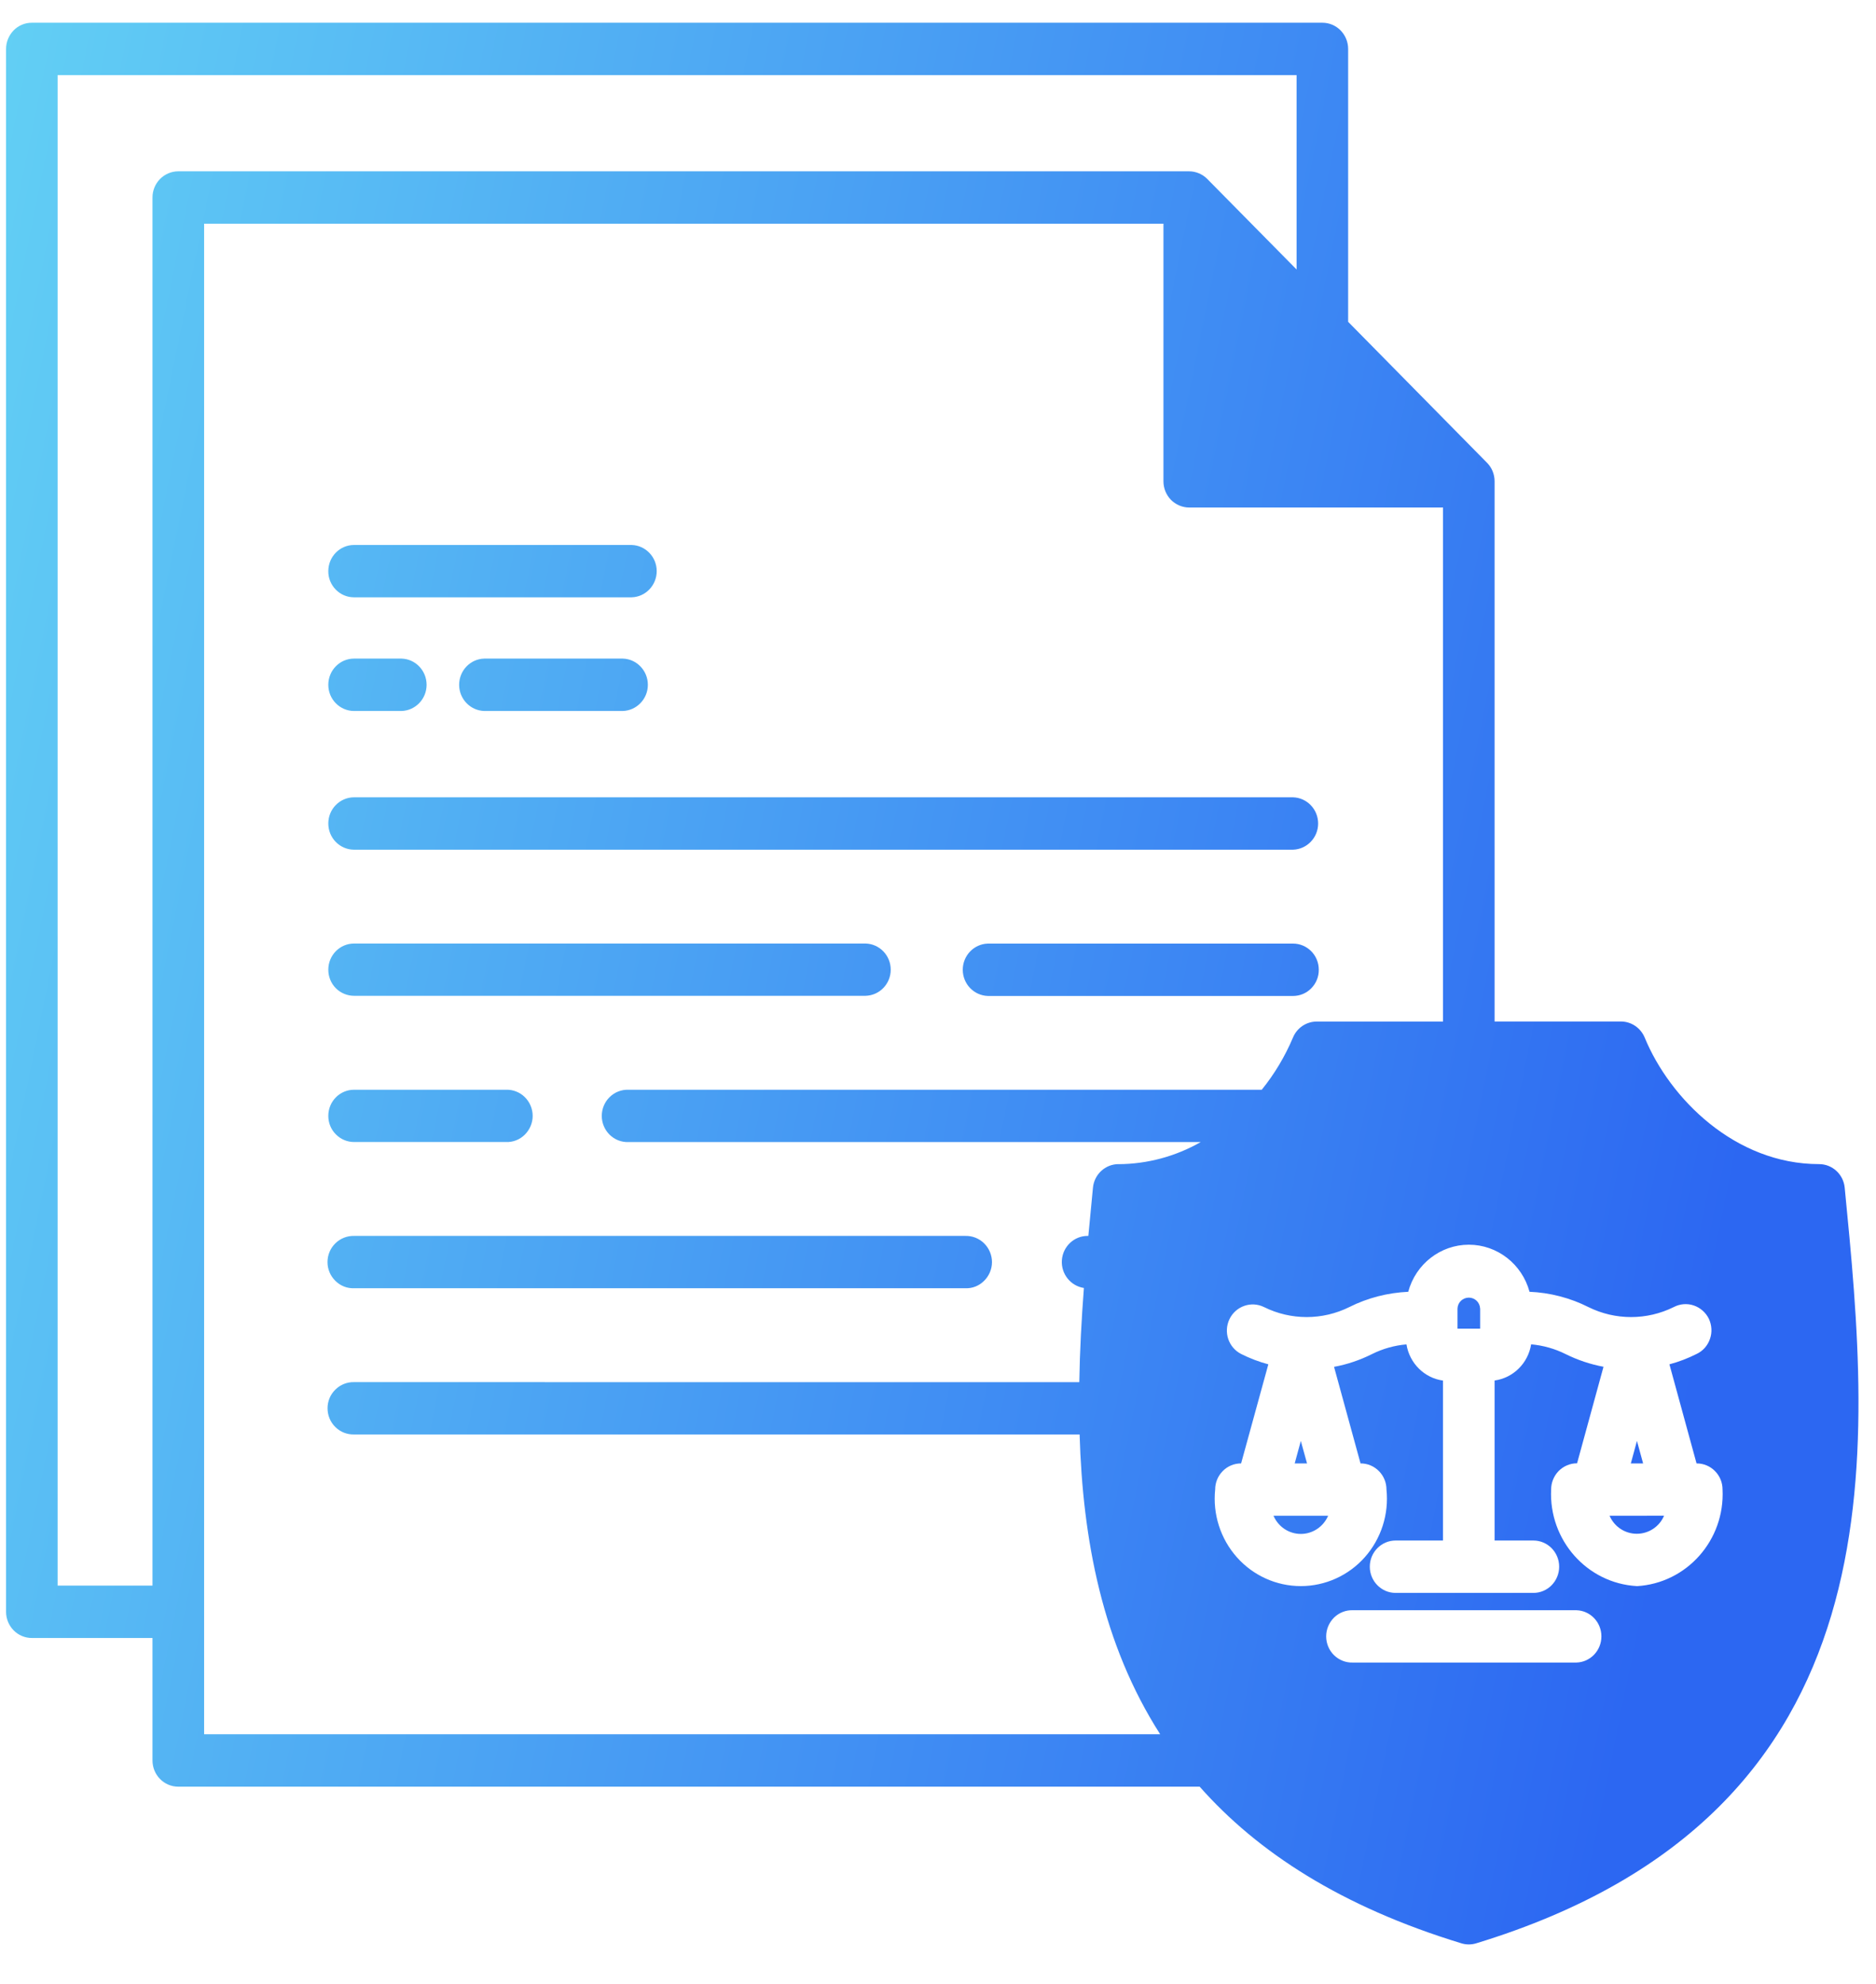 <svg width="35" height="37" viewBox="0 0 35 37" fill="none" xmlns="http://www.w3.org/2000/svg">
<path d="M34.416 22.15C34.392 21.901 34.185 21.711 33.938 21.711C32.371 21.711 31.153 20.488 30.685 19.352C30.61 19.17 30.434 19.051 30.241 19.051H27.884V8.975C27.884 8.847 27.834 8.722 27.743 8.631L25.152 6.002V0.913C25.152 0.783 25.101 0.66 25.011 0.567C24.92 0.475 24.799 0.424 24.671 0.424H0.594C0.466 0.424 0.343 0.475 0.254 0.567C0.164 0.66 0.113 0.783 0.113 0.913V30.061C0.113 30.19 0.164 30.314 0.254 30.406C0.343 30.497 0.466 30.549 0.594 30.549H2.845V32.833C2.845 33.103 3.06 33.322 3.327 33.322H22.382C23.461 34.542 25.023 35.56 27.264 36.243C27.355 36.271 27.451 36.271 27.542 36.243C35.561 33.797 34.898 27.065 34.416 22.15ZM2.845 3.683V29.572H1.075V1.401H24.19V5.026L22.524 3.338C22.434 3.247 22.311 3.195 22.183 3.195H3.327C3.199 3.195 3.076 3.247 2.986 3.338C2.895 3.43 2.845 3.554 2.845 3.683ZM20.869 21.711C20.622 21.711 20.415 21.901 20.391 22.15C20.363 22.443 20.333 22.745 20.305 23.05H20.294C20.041 23.048 19.83 23.246 19.811 23.502C19.793 23.756 19.972 23.983 20.222 24.021C20.178 24.597 20.146 25.185 20.136 25.778L6.606 25.777C6.476 25.774 6.351 25.823 6.257 25.916C6.163 26.007 6.111 26.133 6.111 26.264C6.111 26.397 6.163 26.523 6.257 26.615C6.351 26.708 6.476 26.756 6.606 26.753H20.142C20.199 28.706 20.566 30.66 21.645 32.344H3.808V4.172H21.706V8.975C21.706 9.106 21.756 9.229 21.846 9.322C21.937 9.413 22.059 9.465 22.186 9.465H26.922V19.052H24.565H24.567C24.372 19.052 24.197 19.17 24.122 19.352C23.974 19.702 23.778 20.03 23.54 20.324H11.722C11.592 20.32 11.466 20.37 11.373 20.462C11.28 20.553 11.227 20.68 11.227 20.812C11.227 20.944 11.28 21.07 11.373 21.162C11.466 21.254 11.592 21.304 11.722 21.3H22.401C21.933 21.567 21.407 21.709 20.869 21.712L20.869 21.711ZM29.409 31.007H25.238C25.108 31.011 24.982 30.961 24.888 30.869C24.795 30.778 24.742 30.651 24.742 30.519C24.742 30.387 24.795 30.262 24.888 30.169C24.982 30.077 25.108 30.027 25.238 30.031H29.409C29.67 30.038 29.877 30.254 29.877 30.519C29.877 30.784 29.67 31 29.409 31.007ZM30.538 29.581H30.537C29.608 29.528 28.894 28.723 28.939 27.779C28.939 27.65 28.99 27.526 29.08 27.434C29.171 27.343 29.293 27.291 29.42 27.291H29.423L29.916 25.491H29.918C29.671 25.445 29.433 25.365 29.207 25.253C29.007 25.153 28.788 25.092 28.566 25.072C28.509 25.425 28.233 25.698 27.884 25.747V28.731H28.608C28.874 28.731 29.089 28.95 29.089 29.219C29.089 29.489 28.874 29.708 28.608 29.708H26.037C25.772 29.708 25.556 29.489 25.556 29.219C25.556 28.95 25.772 28.731 26.037 28.731H26.921V25.748C26.573 25.7 26.297 25.425 26.24 25.073C26.017 25.092 25.799 25.153 25.599 25.253C25.373 25.366 25.135 25.447 24.889 25.492L25.383 27.293H25.386C25.514 27.293 25.635 27.344 25.726 27.436C25.816 27.527 25.867 27.65 25.867 27.78C25.915 28.239 25.768 28.698 25.463 29.042C25.159 29.385 24.724 29.581 24.269 29.581C23.813 29.581 23.379 29.385 23.075 29.042C22.77 28.698 22.623 28.239 22.671 27.78C22.671 27.65 22.722 27.527 22.812 27.436C22.902 27.344 23.025 27.293 23.152 27.293H23.155L23.663 25.445C23.488 25.398 23.318 25.334 23.156 25.252C22.919 25.132 22.822 24.842 22.939 24.6C23.056 24.36 23.344 24.26 23.582 24.377C24.084 24.626 24.672 24.626 25.174 24.377C25.517 24.205 25.89 24.11 26.273 24.092C26.412 23.575 26.875 23.214 27.404 23.214C27.934 23.214 28.396 23.575 28.536 24.092C28.917 24.108 29.292 24.205 29.634 24.377C30.136 24.626 30.724 24.626 31.227 24.377C31.342 24.317 31.476 24.305 31.599 24.347C31.721 24.388 31.823 24.477 31.881 24.594C31.937 24.713 31.946 24.849 31.902 24.972C31.86 25.096 31.769 25.198 31.652 25.252C31.49 25.334 31.321 25.398 31.146 25.445L31.652 27.293H31.655C31.784 27.293 31.906 27.344 31.996 27.436C32.087 27.527 32.137 27.65 32.137 27.78C32.183 28.724 31.469 29.529 30.537 29.582L30.538 29.581ZM6.125 15.357C6.125 15.229 6.175 15.104 6.266 15.013C6.356 14.921 6.479 14.87 6.605 14.87H24.123C24.384 14.877 24.592 15.094 24.592 15.359C24.592 15.622 24.384 15.839 24.123 15.847H6.605C6.479 15.847 6.356 15.795 6.266 15.704C6.175 15.612 6.125 15.488 6.125 15.357ZM6.125 18.085C6.125 17.816 6.34 17.597 6.605 17.597H16.149C16.41 17.604 16.618 17.82 16.618 18.085C16.618 18.349 16.41 18.565 16.149 18.572H6.605C6.479 18.572 6.356 18.521 6.266 18.431C6.175 18.339 6.125 18.215 6.125 18.085ZM24.604 18.085C24.606 18.215 24.555 18.339 24.465 18.431C24.375 18.524 24.252 18.575 24.123 18.575H18.431C18.17 18.567 17.962 18.351 17.962 18.086C17.962 17.823 18.17 17.605 18.431 17.598H24.123C24.389 17.598 24.604 17.816 24.604 18.085ZM6.125 20.812C6.125 20.541 6.34 20.324 6.605 20.324H9.443C9.572 20.32 9.698 20.37 9.791 20.461C9.884 20.553 9.938 20.68 9.938 20.812C9.938 20.943 9.884 21.069 9.791 21.162C9.698 21.254 9.572 21.304 9.443 21.299H6.605C6.479 21.299 6.356 21.248 6.266 21.156C6.175 21.065 6.125 20.942 6.125 20.812ZM6.605 23.05H18.012C18.142 23.047 18.267 23.097 18.36 23.188C18.453 23.28 18.507 23.406 18.507 23.539C18.507 23.67 18.453 23.796 18.36 23.888C18.267 23.981 18.142 24.031 18.012 24.026H6.605C6.476 24.031 6.35 23.981 6.257 23.888C6.163 23.796 6.11 23.67 6.11 23.539C6.11 23.406 6.163 23.28 6.257 23.188C6.35 23.097 6.476 23.047 6.605 23.05ZM11.619 12.283C11.879 12.29 12.087 12.508 12.087 12.772C12.087 13.035 11.879 13.252 11.619 13.26H9.034C8.773 13.252 8.566 13.035 8.566 12.772C8.566 12.508 8.773 12.29 9.034 12.283H11.619ZM6.125 12.772C6.125 12.502 6.34 12.283 6.605 12.283H7.491C7.752 12.29 7.959 12.508 7.959 12.772C7.959 13.035 7.752 13.252 7.491 13.26H6.605C6.478 13.26 6.356 13.208 6.266 13.117C6.175 13.025 6.125 12.901 6.125 12.772ZM6.123 10.651L6.125 10.653C6.125 10.382 6.34 10.164 6.605 10.164H11.784C12.044 10.171 12.252 10.388 12.252 10.651C12.252 10.916 12.044 11.133 11.784 11.14H6.605C6.477 11.14 6.354 11.089 6.264 10.996C6.174 10.904 6.123 10.78 6.125 10.65L6.123 10.651ZM23.759 28.269H24.777L24.778 28.271C24.689 28.475 24.49 28.608 24.269 28.608C24.047 28.608 23.849 28.475 23.76 28.271L23.759 28.269ZM24.385 27.293H24.155L24.269 26.874L24.385 27.293ZM27.615 24.407V24.78H27.192V24.405C27.196 24.291 27.289 24.201 27.404 24.201C27.517 24.201 27.61 24.291 27.614 24.405L27.615 24.407ZM30.655 27.293H30.426L30.54 26.874L30.655 27.293ZM30.032 28.269L31.046 28.268C30.959 28.474 30.758 28.605 30.537 28.605C30.317 28.605 30.117 28.474 30.029 28.268L30.032 28.269Z" fill="url(#paint0_linear_2302_1297)"/>
<defs>
<linearGradient id="paint0_linear_2302_1297" x1="0.113" y1="0.424" x2="35.376" y2="7.597" gradientUnits="userSpaceOnUse">
<stop stop-color="#62CFF4"/>
<stop offset="1" stop-color="#2C67F2"/>
</linearGradient>
</defs>
</svg>
